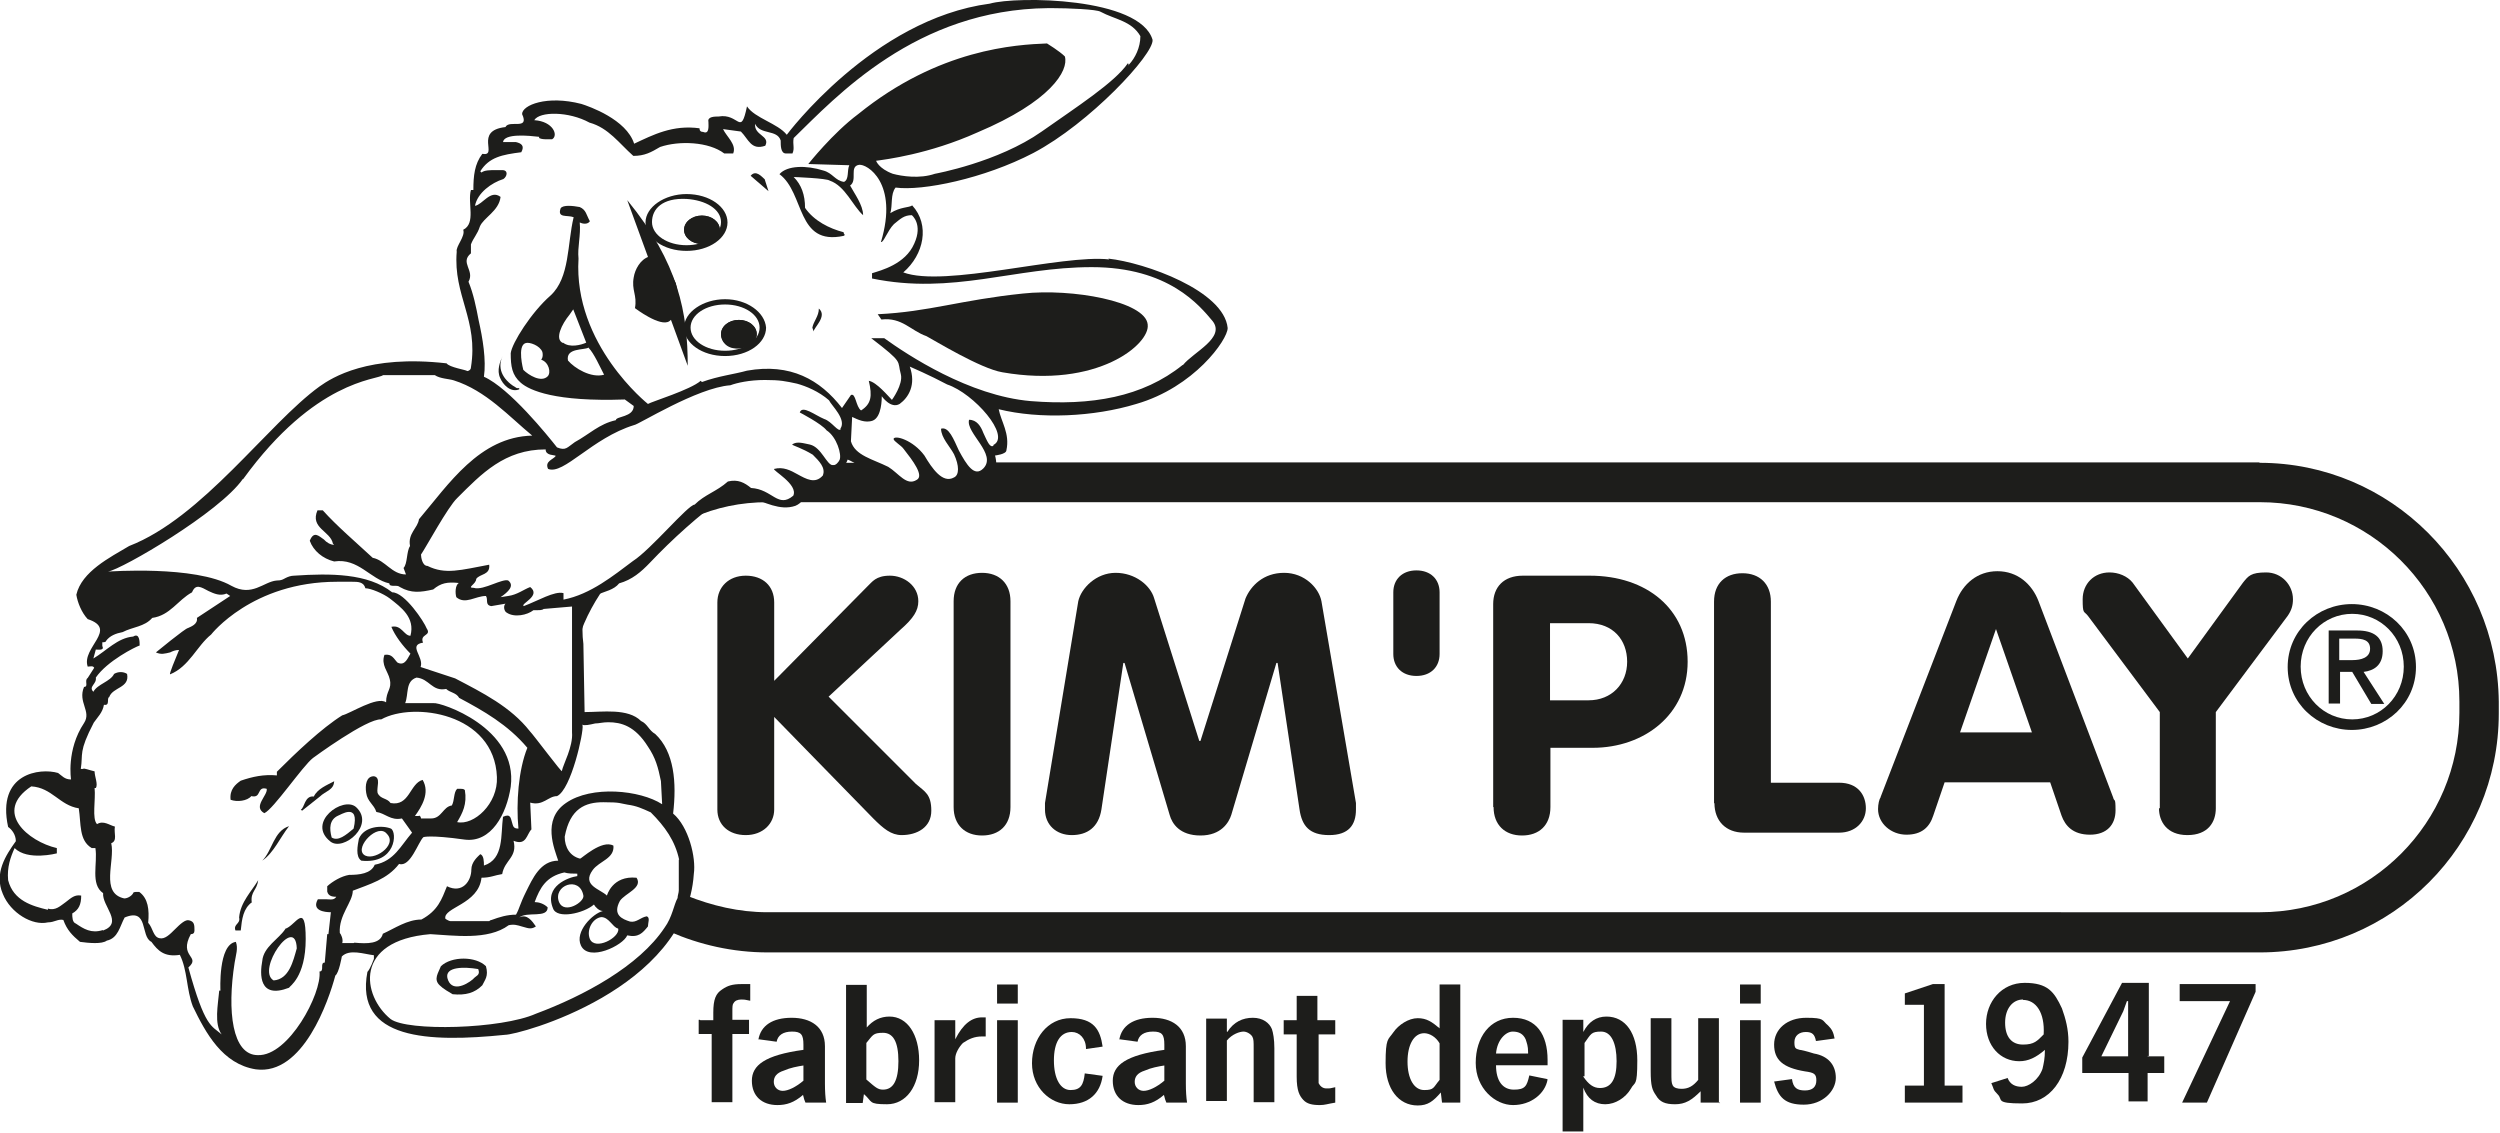 <?xml version="1.0" encoding="UTF-8"?>
<svg id="Calque_1" data-name="Calque 1" xmlns="http://www.w3.org/2000/svg" version="1.1" viewBox="0 0 615.8 279.2">
  <defs>
    <style>
      .cls-1 {
        fill: #1d1d1b;
        stroke-width: 0px;
      }
    </style>
  </defs>
  <g>
    <path class="cls-1" d="M189,123.7h5.1l-8.9-2.2-6.3-.6-8.2,6.6c5.7-2.5,11.7-3.8,18.4-3.8Z"/>
    <path class="cls-1" d="M556.5,113.9H243.8c0,1.3,0,2.2-.3,2.8-.9.9-2.8,1.3-2.8,1.3l-1.9-.9-1.3-.9-2.5,3.2-1.6.6-4.4-2.5-1.6.3-1.9,2.8-1.9-.6-11.7-6h-4.7l-.3.6h-3.5l-.9,4.1h-5.7l-.6,4.1-1.6.9h362.1c26.9,0,49.1,21.8,49.1,49.1v2.8c0,26.9-21.8,49.1-49.1,49.1H189c-7,0-13.6-1.6-19.9-4.1l-4.1,8.9c7.3,3.2,15.5,5.1,24.1,5.1h367.5c32.6,0,58.9-26.3,58.9-58.9v-2.8c-.3-32.6-26.6-58.9-58.9-58.9Z"/>
    <path class="cls-1" d="M142.5,157.3c1.6-5.1,4.4-10.1,7.6-14.2l-8.2,5.7.3,5.7.3,2.8Z"/>
  </g>
  <path class="cls-1" d="M176.7,199.4c0,3.8,2.8,6.3,7,6.3s7-2.8,7-6.3v-22.8l24.4,25c2.5,2.5,4.4,4.1,7,4.1,3.8,0,7.3-1.9,7.3-6s-1.6-4.7-3.8-6.6l-21.5-21.5,17.7-16.5c3.2-2.8,4.4-4.7,4.4-7,0-3.8-3.5-6.3-7-6.3s-4.4,1.6-5.4,2.5l-23.1,23.4v-19.3c0-4.1-2.8-6.6-7-6.6s-7,2.8-7,6.6c0,0,0,51,0,51Z"/>
  <path class="cls-1" d="M234.9,198.8c0,4.4,2.8,7,7,7s7-2.5,7-7v-50.7c0-4.4-2.8-7-7-7s-7,2.5-7,7v50.7Z"/>
  <path class="cls-1" d="M257.4,197.8v1.6c0,3.8,2.8,6.3,6.6,6.3s6.6-1.9,7.3-6.3l5.4-36.1h.3l11.1,37.4c.6,2.2,2.5,5.1,7.6,5.1s7-3.2,7.6-5.1l11.1-37.4h.3l5.4,36.1c.6,4.1,2.5,6.3,7.3,6.3s6.6-2.5,6.6-6.3v-1.6l-8.5-49.7c-.6-3.2-4.1-7-9.2-7s-8.2,3.2-9.5,6.3l-11.1,35.1h-.3l-11.1-35.1c-.9-3.2-4.7-6.3-9.5-6.3s-8.5,3.8-9.2,7l-8.2,49.7Z"/>
  <path class="cls-1" d="M343.2,161.1c0,3.2,2.2,5.4,5.7,5.4s5.7-2.2,5.7-5.4v-15.2c0-3.2-2.2-5.4-5.7-5.4s-5.7,2.2-5.7,5.4v15.2Z"/>
  <path class="cls-1" d="M381.8,153.5h9.5c6,0,9.5,4.1,9.5,9.5s-3.8,9.5-9.5,9.5h-9.5v-19ZM367.9,198.8c0,4.4,2.8,7,7,7s7-2.5,7-7v-14.6h10.4c12.7,0,23.4-8.2,23.4-21.2s-10.1-21.2-24.1-21.2h-16.5c-4.7,0-7.3,2.8-7.3,7,0,0,0,50,0,50Z"/>
  <path class="cls-1" d="M422.3,197.8c0,4.4,2.8,7.3,7.3,7.3h23.4c4.1,0,6.6-2.8,6.6-6s-1.9-6.3-6.6-6.3h-16.8v-44.6c0-4.4-2.8-7-7-7s-7,2.5-7,7v49.7Z"/>
  <path class="cls-1" d="M491.6,154.8h0l8.9,25.6h-17.7l8.9-25.6ZM463.2,196.5c-.3.3-.6,1.6-.6,2.8,0,3.5,3.2,6.3,7,6.3s5.7-1.9,6.6-4.7l2.8-8.2h26l2.8,8.2c.9,2.5,2.8,4.7,7,4.7s6.3-2.5,6.3-6-.3-1.9-.6-3.2l-18.4-48.4c-1.6-4.1-5.1-7.3-10.1-7.3s-8.5,3.2-10.1,7.3l-18.7,48.4Z"/>
  <path class="cls-1" d="M531.8,199.1c0,3.2,1.9,6.6,7,6.6s7-3.2,7-6.6v-23.7l17.7-23.7c.9-1.3,1.3-2.5,1.3-4.1,0-3.5-2.8-6.6-6.6-6.6s-4.4.9-5.7,2.5l-13.6,18.7-13.6-18.7c-1.3-1.6-3.5-2.5-5.7-2.5-3.8,0-6.6,2.8-6.6,6.6s.3,2.8,1.3,4.1l17.7,23.7v23.7h0Z"/>
  <path class="cls-1" d="M576.2,163v-5.7h3.8c1.9,0,3.8.3,3.8,2.5s-2.2,2.8-4.4,2.8h-3.2v.3ZM576.2,165.5h3.2l4.7,7.9h3.2l-5.1-7.9c2.5-.3,4.7-1.6,4.7-5.1s-2.2-5.1-6.3-5.1h-7v18h2.8v-7.9h-.3ZM566.7,164.2c0-7.3,5.7-13,12.7-13s12.7,5.7,12.7,13-5.7,13-12.7,13-12.7-5.7-12.7-13M579.3,179.8c8.5,0,15.8-6.6,15.8-15.5s-7.3-15.5-15.8-15.5-15.8,6.6-15.8,15.5,7.3,15.5,15.8,15.5"/>
  <path class="cls-1" d="M229.8,18.6c-11.7,5.4-18.4,12-26.9,19.6.9,0,2.5,0,4.1.3,2.2.3,4.7.3,5.1,0,19.9-.6,44-14.9,46.9-21.2v-2.2c0-.3-.3-.3-.6-.6-1.9-.9-4.1-1.3-7-1.3-6.3,0-14.6,2.2-21.5,5.4"/>
  <path class="cls-1" d="M212.1,38.6c-.6.6-6.6-.3-9.2-.3,8.5-7.6,15.2-14.2,26.9-19.6,10.1-4.7,22.5-7,28.2-4.1,7,3.5-22.2,23.1-45.9,24.1Z"/>
  <path class="cls-1" d="M188.4,44.3l.9,2.8-4.4-3.8c1.3-1.6,2.8.3,3.5.9"/>
  <path class="cls-1" d="M166.5,69.9c.9,3.2.6,7.6-1.6,9.2s-8.5-3.2-8.5-3.2c.6-3.2-.9-4.4-.3-7.6.3-1.9,1.6-4.4,3.8-5.1,4.1-.3,5.1,3.8,6.6,6.6"/>
  <path class="cls-1" d="M160.2,65.2c-3.8,1.9-4.1,8.5-1.6,10.4,1.6.3,2.8,1.9,5.1,1.9,4.4-.3,1.6-12.3-2.5-12.3-.3-.3-.6-.3-.9,0"/>
  <path class="cls-1" d="M282.7,80c.6,4.7-12.3,15.8-35.8,11.7-5.4-.9-16.8-7.9-18.7-8.9-3.8-1.3-6-4.7-11.1-4.1l-.9-1.3c12.7-.6,20.3-3.5,35.8-5.1,12-1.3,30.1,1.9,30.7,7.6"/>
  <path class="cls-1" d="M200.4,81.6l-.3-.9c.3-1.6,1.6-2.8,1.6-4.7,2.2,1.9-1.3,4.7-1.3,5.7"/>
  <path class="cls-1" d="M226.7,79.1c5.1,2.5,11.4,7.3,17.4,8.9,29.4,8.5,36.7-6.3,35.5-8.9-2.2-4.1-14.2-3.8-23.4-4.1h-1.6c-11.1-.3-21.8,4.1-27.9,4.1"/>
  <path class="cls-1" d="M127.3,95.6h.6v.3c-2.2.9-4.1-1.3-4.7-2.8-.9-1.9,0-4.1.6-5.4-1.6,3.5.6,6.3,3.5,7.9"/>
  <path class="cls-1" d="M105.1,143.7c-1.9,2.2-3.8.6-2.5-1.9l2.5,1.9Z"/>
  <path class="cls-1" d="M43.4,144c.9,1.6-.6,2.2-1.3,3.2-2.8,2.5-10.4,7-16.5,5.7-2.2-.6-4.1-3.5-4.7-5.4,0-1.6,1.3-2.2,2.2-3.2,5.4-1.3,13.6-.6,20.3-.3"/>
  <path class="cls-1" d="M135.2,190.2c.6,2.2-.9,3.5-2.2,4.4-.6,0-1.3-.3-1.6.3v.3h-.9c.3-2.8-.9-7,1.3-8.5,1.3.3,2.5,1.9,3.5,3.5"/>
  <path class="cls-1" d="M82.3,192.4c0,2.2-2.2,2.5-3.5,3.8l-4.4,3.5-.3-.3c.9-.3.9-3.5,3.2-3.2.9-1.9,3.2-2.8,5.1-3.8"/>
  <path class="cls-1" d="M87.7,198.8c-3.2-2.8-12.3,3.8-6.3,8.5,3.2,2.5,11.1-4.1,6.3-8.5ZM87.1,204.1c-1.9,1.6-3.8,3.2-5.4,2.2-.6-2.2-.6-4.4,1.6-5.4.3,0,5.4-3.5,3.8,3.2Z"/>
  <path class="cls-1" d="M71.2,203.5c-2.2,2.8-3.8,6.6-6.6,8.5,2.5-2.5,2.8-7.3,6.6-8.5"/>
  <path class="cls-1" d="M96.3,204.1c-2.2-.9-6.6-.6-7.9,2.5-.3,1.6-.9,4.4.6,5.4,8.5.9,8.9-7,7.3-7.9ZM89.6,210.5c-2.2-1.9,3.5-7.9,5.7-5.1,2.8,2.8-3.5,7-5.7,5.1Z"/>
  <path class="cls-1" d="M62.1,222.2c-2.2,1.6-2.5,4.1-2.8,7h-1.3c-.6-1.6,1.3-1.6.9-3.2.3-3.8,3.2-6.6,4.7-9.2-.3,2.5-1.9,2.8-1.6,5.4"/>
  <path class="cls-1" d="M70.3,228.8c-1.6,2.5-5.4,4.4-5.7,7.9-.6,3.2-.9,9.5,6.6,6.6,0-.3,4.1-2.5,4.1-12s-2.5-3.2-5.1-2.5ZM67.4,241.5c-4.4-2.5,5.4-16.5,5.7-7.9-.9,3.2-1.9,7.6-5.7,7.9Z"/>
  <path class="cls-1" d="M119.7,238c-2.5-2.5-8.5-2.5-11.1,0-.6,1.6-1.9,3.2-.3,4.7.9.9,2.2,1.6,3.2,2.2,3.2.3,5.4-.3,7.3-2.2.6-1.3,1.6-2.2.9-4.7ZM116.5,241.2c-1.9,1.6-5.4,3.2-6.3-.3-.6-2.8,4.1-2.8,7.6-2.2.6,1.6-.6,1.6-1.3,2.5Z"/>
  <path class="cls-1" d="M154.5,49.3c12.7,15.5,14.9,27.9,14.9,40.8"/>
  <path class="cls-1" d="M169.1,47.8c-5.4,0-10.1,3.2-10.1,7s4.4,7,10.1,7,10.1-3.2,10.1-7-4.4-7-10.1-7ZM169.1,60.4c-4.7,0-8.5-2.5-8.5-5.7s2.5-6,8.5-5.7c4.7.3,8.5,2.5,8.5,5.7s-3.8,5.7-8.5,5.7Z"/>
  <ellipse class="cls-1" cx="172.9" cy="56.6" rx="4.4" ry="3.5"/>
  <path class="cls-1" d="M172.9,53.1c-2.5,0-4.4,1.6-4.4,3.5s1.9,3.5,4.4,3.5,4.4-1.6,4.4-3.5c0-1.9-1.9-3.5-4.4-3.5ZM171.9,57.6c-1.3,0-2.2-.6-2.2-1.6s.9-1.9,1.9-1.9,2.2.6,2.2,1.6c0,.9-.6,1.9-1.9,1.9Z"/>
  <path class="cls-1" d="M178.6,73.7c-5.4,0-10.1,3.2-10.1,7s4.4,7,10.1,7,10.1-3.2,10.1-7c-.3-3.8-4.7-7-10.1-7ZM178.6,86.4c-4.7,0-8.5-2.5-8.5-5.7s3.8-5.7,8.5-5.7,8.5,2.5,8.5,5.7-3.8,5.7-8.5,5.7Z"/>
  <path class="cls-1" d="M177.6,82.3c0-1.9,1.9-3.5,4.4-3.5s4.4,1.6,4.4,3.5-1.9,3.5-4.4,3.5c-2.5.3-4.4-1.3-4.4-3.5Z"/>
  <path class="cls-1" d="M182,78.8c-2.5,0-4.4,1.6-4.4,3.5s1.9,3.5,4.4,3.5,4.4-1.6,4.4-3.5-1.9-3.5-4.4-3.5ZM181.1,84.2c-1.3,0-2.2-.6-2.2-1.6s.6-1.9,1.9-1.9,2.2.6,2.2,1.6c.3.9-.6,1.6-1.9,1.9Z"/>
  <path class="cls-1" d="M161.8,70.5c.9,0,1.6-.9,1.6-1.9s-.6-1.9-1.6-1.9-1.6.9-1.6,1.9c-.3,1.3.6,1.9,1.6,1.9"/>
  <path class="cls-1" d="M172.5,251.3h3.2v-1.9c0-3.2.6-4.7,2.2-5.7,1.3-.9,2.5-1.3,4.7-1.3h2.2v4.1c-1.3-.3-1.6-.3-2.2-.3-.9,0-1.6.3-1.9.9-.3.3-.3.9-.3,2.2v1.9h4.1v3.5h-4.1v16.8h-5.1v-16.8h-3.2v-3.5h.3Z"/>
  <path class="cls-1" d="M198.2,262.4c-1.9.3-3.5.6-5.1,1.3-1.9.6-2.5,1.6-2.5,2.8s.9,2.2,2.2,2.2,3.2-.9,5.1-2.5v-3.8h.3ZM186.8,256.1c.6-3.5,3.5-5.4,8.2-5.4s8.2,2.2,8.2,7v9.2q0,2.8.3,4.7h-5.1q-.3-.6-.6-1.9c-2.2,1.9-4.1,2.5-6.3,2.5-3.8,0-6.3-2.2-6.3-6s3.2-6.3,12.7-7.6v-1.3c0-2.5-.6-3.2-2.8-3.2s-3.5.9-3.8,2.5l-4.4-.6Z"/>
  <path class="cls-1" d="M213.4,265.9c2.2,1.9,2.8,2.5,4.1,2.5,2.5,0,3.8-2.2,3.8-7s-1.3-7-3.8-7-2.5.6-4.1,2.5v8.9ZM213.4,253.2c1.6-1.9,3.5-2.8,5.7-2.8,4.4,0,7.3,4.4,7.3,10.8s-3.2,10.8-7.9,10.8-3.5-.6-5.7-2.5l-.3,2.2h-4.1v-29.1h5.1v10.8Z"/>
  <path class="cls-1" d="M230.2,271.6v-20.3h5.1v4.7c1.9-3.8,4.1-5.4,6.6-5.4h.9v4.7h-.9c-1.9,0-3.2.6-4.7,1.6-.9.9-1.9,2.5-1.9,3.8v10.8h-5.1Z"/>
  <path class="cls-1" d="M250.7,271.6h-5.1v-20.3h5.1v20.3ZM250.7,247.2h-5.1v-4.7h5.1v4.7Z"/>
  <path class="cls-1" d="M267.5,258.3c0-2.5-1.6-4.1-3.5-4.1-2.8,0-4.4,2.5-4.4,7s1.6,7.3,4.1,7.3,3.2-1.3,3.5-4.1l4.4.6c-.6,4.4-3.5,7-8.2,7s-9.2-4.1-9.2-10.1,3.8-11.1,9.5-11.1,7.3,2.8,7.9,7l-4.1.6Z"/>
  <path class="cls-1" d="M287.1,262.4c-1.9.3-3.5.6-5.1,1.3-1.9.6-2.5,1.6-2.5,2.8s.9,2.2,2.2,2.2,3.2-.9,5.1-2.5v-3.8h.3ZM275.7,256.1c.6-3.5,3.5-5.4,8.2-5.4s8.2,2.2,8.2,7v9.2q0,2.8.3,4.7h-5.1q-.3-.6-.6-1.9c-2.2,1.9-4.1,2.5-6.3,2.5-3.8,0-6.3-2.2-6.3-6s3.2-6.3,12.7-7.6v-1.3c0-2.5-.6-3.2-2.8-3.2s-3.5.9-3.8,2.5l-4.4-.6Z"/>
  <path class="cls-1" d="M302.3,254.2c1.6-2.5,3.8-3.5,6.3-3.5s4.1,1.3,4.7,2.8c.3.9.6,2.5.6,4.7v13.3h-5.1v-13.3c0-1.6,0-2.2-.3-2.8-.3-.6-1.3-1.3-2.2-1.3s-2.8.6-4.1,2.2v14.9h-5.1v-20.3h5.1v3.2Z"/>
  <path class="cls-1" d="M324.8,251.3h4.1v3.5h-4.1v12c.3.6.9,1.3,1.9,1.3s.9,0,2.2-.3v3.8c-1.9.3-2.5.6-3.8.6-1.9,0-3.2-.3-4.1-1.3s-1.6-2.2-1.6-5.7v-10.4h-3.2v-3.5h3.2v-6h5.1v6h.3Z"/>
  <path class="cls-1" d="M354.6,257c-.9-1.6-2.5-2.5-3.8-2.5-2.5,0-4.1,2.8-4.1,7s1.6,7,4.1,7,2.2-.6,3.8-2.5v-8.9ZM359.6,271.6h-4.4l-.3-2.5c-1.9,2.2-3.2,3.2-5.7,3.2-4.7,0-7.9-4.1-7.9-10.4s.6-5.7,1.9-7.6,3.8-3.5,6-3.5,3.5.9,5.4,2.5v-10.8h5.1s0,29.1,0,29.1Z"/>
  <path class="cls-1" d="M376.4,259.2c0-1.6-.3-2.2-.6-3.2-.6-1.3-1.6-1.9-3.2-1.9s-3.8,1.9-4.1,5.4h7.9v-.3ZM381.2,265.9c-.6,3.5-4.1,6.3-8.5,6.3s-9.2-4.1-9.2-10.4,3.5-11.1,9.2-11.1,8.5,4.1,8.5,10.4v1.3h-12.7c0,3.8,1.6,6,4.4,6s3.2-.9,3.8-3.5l4.4.9Z"/>
  <path class="cls-1" d="M390,265.2c1.3,1.9,2.5,2.8,4.1,2.8,2.8,0,4.1-2.2,4.1-6.6s-1.3-7.3-3.8-7.3-2.5.6-4.1,2.8v8.2h-.3ZM390,254.2c1.3-2.5,3.2-3.8,5.7-3.8,4.7,0,7.6,4.1,7.6,10.8s-.6,5.1-1.6,7c-1.3,2.2-3.8,3.8-6.3,3.8s-4.4-1.3-5.4-4.1v10.8h-5.1v-27.5h5.1s0,3.2,0,3.2Z"/>
  <path class="cls-1" d="M423.6,271.6h-4.7v-2.8c-2.2,2.2-3.8,3.2-6.3,3.2s-3.8-.6-4.7-2.2c-.9-1.3-1.3-2.2-1.3-6v-13h5.1v13c0,2.5,0,2.8.3,3.5s1.3.9,2.2.9c1.6,0,2.8-.6,4.1-2.2v-15.2h5.1v20.9h.3Z"/>
  <path class="cls-1" d="M433.7,271.6h-5.1v-20.3h5.1v20.3ZM433.7,247.2h-5.1v-4.7h5.1v4.7Z"/>
  <path class="cls-1" d="M447.3,256.4c-.3-1.6-.9-2.2-2.5-2.2s-2.8.9-2.8,2.5.3,1.6,1.3,1.9c.3,0,1.6.3,3.5.9,3.5.6,5.4,2.8,5.4,6s-3.2,6.6-7.9,6.6-6.3-1.9-7.3-5.7l4.4-.6c.3,2.2,1.3,2.8,3.2,2.8s2.8-.9,2.8-2.5-.6-1.9-2.8-2.2c-5.4-.9-7.6-2.8-7.6-6.6s3.2-6.6,7.9-6.6,3.8.6,5.4,1.9c.9.9,1.3,1.6,1.6,3.2l-4.4.6Z"/>
  <polygon class="cls-1" points="479 267.4 483.4 267.4 483.4 271.6 469.2 271.6 469.2 267.4 473.9 267.4 473.9 247.5 469.2 247.5 469.2 244.7 476.1 242.4 479 242.4 479 267.4"/>
  <path class="cls-1" d="M498.3,246.2c-2.5,0-4.4,2.2-4.4,5.7s1.6,5.4,4.4,5.4,3.5-.9,5.1-2.5c.3-5.4-1.9-8.5-5.1-8.5M494.5,265.5c.6,1.6,1.9,2.2,3.5,2.2s4.1-1.6,5.1-4.4c.3-1.3.6-2.5.6-4.7-2.2,1.9-4.1,2.8-6.3,2.8-4.7,0-8.2-3.8-8.2-9.2s3.8-10.1,9.5-10.1,7.3,2.2,9.2,6.3c.9,2.5,1.6,5.1,1.6,8.2,0,9.2-4.7,15.2-11.4,15.2s-4.7-.9-6-2.2-.9-1.3-1.6-2.8l4.1-1.3Z"/>
  <path class="cls-1" d="M523.9,246.6c-.3.9-.6,1.6-.9,2.5l-5.4,11.1h6.6v-13.6h-.3ZM529,260.2h4.1v4.1h-4.1v7h-4.7v-7h-11.4v-3.8l9.8-18.4h6.6v18h-.3Z"/>
  <polygon class="cls-1" points="555.6 242.4 555.6 244.3 543.6 271.6 537.5 271.6 549.3 246.6 536.9 246.6 536.9 242.4 555.6 242.4"/>
  <path class="cls-1" d="M273.2,63.9c-11.7-1.3-40.5,7-50.7,3.2,5.1-4.4,6.6-11.7,2.2-16.5-.9.6-2.8.3-5.4,1.9.6-1.9,0-4.7,1.3-6.3,6.6.9,21.8-2.2,33.9-8.5,13.9-7.3,29.8-24.4,29.4-27.9C280.8-.7,250.4-1,243.8.9c-28.8,3.8-50,32.3-50,32.3-2.2-2.8-7.9-4.1-9.8-7-1.6,7.6-1.9,1.6-7,2.5-.9,0-2.8,0-2.5,1.3,0,.9.3,3.2-1.3,2.5-.6,0-.9-.3-.9-.9-6.6-.9-11.4,1.6-16.1,3.8-1.9-6-11.1-9.2-13-9.8-8.5-2.2-14.6.3-14.6,2.5,1.9,4.1-3.2,1.3-4.1,3.2-7.9.9-1.6,7.3-5.7,6.6-1.9,2.5-2.2,5.4-2.2,8.9h-.6c-.9,3.2,1.3,8.2-1.9,9.8.6,1.6-1.9,4.1-1.6,5.4-.9,10.8,5.4,16.8,3.5,28.5,0,.6-.6.9-.9.9-.3-.3-4.4-.9-5.1-1.9-19.3-2.2-28.2,3.5-31.3,5.7-12.7,9.2-28.8,32.3-46.9,39.3-4.7,2.8-11.7,6.3-13,12,.3,1.9,1.3,4.4,2.8,6,7.6,2.5-1.6,7,0,11.7.6,0,1.3-.3,1.6.3l-1.6,2.5c-.9.6.3,2.2-.9,2.2-1.6,3.8,1.9,6,0,8.9-4.4,6.6-3.2,13.9-3.2,13.9-1.6,0-2.2-.9-3.2-1.6-4.4-1.3-15.2,0-12.3,13.3.9.6,1.9,1.9,1.9,3.5-2.5,3.5-5.4,7.9-3.2,13,1.9,4.7,7.3,7.9,11.1,7,1.6,0,2.5-.9,3.8-.6.9,2.5,2.2,3.8,4.1,5.4,2.2.3,5.4.6,6.6-.3,2.8-.6,3.2-3.5,4.4-5.7,6-2.5,3.8,4.7,6.6,6,1.6,2.2,3.2,3.8,7,3.2,1.9,3.8,1.6,8.5,3.2,12.7,3.2,6.6,7.3,14.2,15.5,15.5,11.7,1.6,18-17.1,19.6-23.1.9-.6,1.6-4.7,1.6-4.7,1.9-1.9,5.4-.6,7.9-.3v.9s-.9,2.5-1.6,3.2c-3.2,16.8,15.2,17.4,33.9,15.5,3.5,0,44.6-11.1,46.5-39.6.6-4.1-1.3-11.7-5.1-14.9.9-7.6.3-15.2-4.4-19.6-1.6-.9-1.9-2.5-3.5-3.2-3.2-3.2-9.5-2.2-13.9-2.2l-.3-16.8c-.3-2.2-.3-4.7,0-7h.3c-.6-6.3,6-4.7,8.5-7.9,3.2-.9,5.4-2.8,7.6-5.1,5.4-5.7,12-11.7,18.7-16.5,1.9-1.3,4.4-.6,6.3.6,3.2.9,7,3.2,10.8,1.9,3.2-1.3,2.5-5.1,2.5-5.1,0,0,3.2.9,4.7-.3,1.6-1.3.9-1.9,1.3-3.8,0,0,3.2,1.3,4.4-2.2,1.6.6,4.1,2.5,7,3.5,2.8.9,5.7,4.4,9.8,4.4s3.5-3.2,3.5-3.2c0,0,2.8,3.2,6,2.5,1.9-.6,2.8-3.2,2.8-3.2,0,0,3.2,2.5,6.6-.3,1.6-1.3.6-4.7.6-4.7,0,0,2.8-.3,2.8-1.3.9-4.1-1.3-7-1.9-10.1,10.1,2.5,23.4,1.9,33.9-1.3,14.2-4.1,22.5-15.8,22.5-18.7-.9-9.2-20.3-16.1-29.4-17.1ZM59.9,118c17.7-24.4,32.9-24.4,34.5-25.6h12.7c1.3.9,3.5.9,4.7,1.3,7.9,2.5,13.6,8.9,19.3,13.6-13,.3-20.6,12-27.9,20.6-.3,2.2-2.8,3.5-2.2,6.6-.9,1.3-.6,4.4-1.6,5.4l.6,1.6c-3.5,0-5.1-3.5-8.2-4.1-4.1-3.8-8.9-7.9-12.3-11.7h-1.3c-1.9,4.4,3.2,5.1,3.8,8.2l.3.3c-.9,0-1.9-.6-2.5-1.3-1.3-.9-2.5-2.2-3.5.3.9,2.5,3.2,4.4,6,5.1,6-.9,8.9,4.4,13.6,5.4,0,.6.6.6,1.3.6s.9,0,1.3.3c2.8,1.6,5.1,1.3,8.2.6,1.9-1.6,3.5-1.9,6.3-1.6-.9.6-.9,2.5-.6,3.5,2.2,1.9,4.7-.3,7.3-.3.6.9-.3,2.2,1.3,2.5l3.5-.6c-.6.6-.3,1.9.3,2.2,1.9,1.3,5.1.6,6.6-.6h.9c.6,0,1.3,0,1.6-.3l7-.6v31c.3,3.5-2.2,7.9-2.5,9.5.3.9-7-8.9-7.9-9.8-4.7-6-11.7-9.5-18.4-13l-8.5-2.8c.9-2.5-3.2-5.4.6-6-.9-2.2,2.2-1.6.9-3.5-.6-1.6-5.4-8.9-8.5-8.9-6-4.7-15.2-4.7-24.1-4.1-.9,0-1.6.3-2.2.6-.6.3-.9.6-2.2.6-3.2.3-6,4.1-11.1,1.3-8.9-5.1-30.4-3.5-30.4-3.5,3.5-.6,27.5-14.6,33.2-22.8ZM25.3,229.1c-2.8.9-4.7-.3-6.6-1.6-.9-.3-.9-1.6-.9-2.5,1.6-.9,2.2-2.2,2.2-4.4-1.6-.3-2.5.6-3.8,1.6-1.3.9-2.5,2.2-4.4,1.6v.3c-3.8-.9-8.5-2.2-9.8-7.3-.3-3.2.6-5.7,1.6-7.9,3.2,3.2,10.4,1.3,10.4,1.3v-1.3c-7-1.6-15.8-8.9-6.3-15.2,5.1.3,7,4.7,11.7,5.4.6,3.8,0,7.9,3.2,9.8h.9c.6,3.8-1.3,8.9,1.9,11.1-.3,3.2,5.1,7.3,0,9.2ZM83,220.6c-.6,1.3-1.6.9-2.8.9h-1.9c-1.6,2.8,1.6,3.2,3.2,3.2l-.6,5.4h-.3l-.6,7c-1.3,0,0,2.2-1.3,2.2.6,5.4-7.6,20.9-15.2,20.6-6.3,0-7.6-10.8-5.7-22.8.3-1.9.9-3.5.3-5.1-4.4.6-3.8,12-3.8,12h-.3c-.3,3.5-1.3,8.2.6,10.8-2.5-2.2-4.1-1.6-8.2-16.5,3.2-2.8-2.5-2.5.6-8.2.6,0,.9-.3.9-.9,0-1.3,0-2.2-1.3-2.5-.9-.3-2.2.9-3.5,2.2-1.3,1.3-2.5,2.5-3.8,2.2-1.6-.3-1.6-2.5-2.8-3.8.3-3.2,0-6-2.2-7.6h-.6c-.3,0-.9,0-.9.3-.3.6-1.3,1.3-2.2,1.3-6-1.3-2.2-9.2-3.2-13.6,1.6-.6.6-2.5.9-4.1-1.3-.3-2.8-1.6-4.4-.6-1.3-1.3-.3-6-.6-8.9h.3c.6-.9-.3-2.8-.3-4.1-1.3-.3-2.8-.9-2.8-.6h-.6c.6-3.8-.6-4.1,3.2-11.4.9-1.3,2.2-2.5,2.5-4.4,1.6.3.6-1.6,1.3-1.9.9-2.5,5.1-2.2,4.4-5.7-.9-.6-2.2-.6-3.2,0-.9,1.9-4.1,2.5-5.1,4.4-1.3-1.3.9-1.9.6-3.5,2.8-4.1,9.8-7.6,10.8-7.9,0-.9,0-3.2-1.6-2.2-3.8.3-6.6,3.5-9.8,5.4l.6-2.2c.6,0,2.2.3,1.6-.9v-.9c.3,0,.9,0,.9-.3.9-1.3,2.5-1.9,4.1-2.2,2.5-1.3,5.4-1.3,7.3-3.5,4.4-.6,6.3-4.4,9.8-6.3.9-2.2,2.2-1.3,4.1-.3,1.3.6,2.8,1.3,4.4.6l.9.6-8.2,5.4c.3,1.6-1.6,2.2-2.2,2.5-.6,0-7.9,6-7.9,6,1.3.6,2.2.3,3.5,0,.6-.3,1.3-.6,2.2-.6-.9,2.2-2.5,6-2.2,6,4.7-1.9,6.6-7,10.1-9.8,0,0,10.1-13,31-13h3.8c1.3,0,2.8,0,3.2,1.6,1.3,0,4.4,1.3,6,2.5,2.8,2.2,6.3,4.7,5.1,9.2-1.6,0-2.2-2.8-4.7-2.2.9,2.2,2.8,4.7,4.7,6.6-.6.9-1.3,3.2-3.2,2.2-.9-.9-1.3-2.2-3.2-1.9-.9,2.5.9,4.1,1.3,6,.6,2.5-.9,2.8-.9,5.7-2.2-1.6-8.9,2.8-10.8,3.2-5.1,3.2-11.4,9.2-16.1,13.9v.9c-3.2-.3-6,.3-8.9,1.3-1.3.9-2.8,2.2-2.5,4.7,1.6.6,4.1.3,5.1-.9,1.3.3,1.6-.3,1.9-.9s.6-1.3,1.9-.9c.3,1.6-3.5,4.4-.6,6,2.2-.9,9.5-11.7,12-13.6,0,0,13.3-9.8,16.8-9.5,7.9-4.4,27.9-1.6,28.5,14.2.3,6.6-5.7,12-9.8,11.1,1.3-2.2,2.5-4.4,1.9-7.9-.3-.3-.6-.3-1.3-.3h-.6c-.9.9-.6,2.8-1.3,4.1-2.2.3-2.5,3.2-5.1,3.2h-2.5c0-.3-.3-.9-.6-.6h-.9c1.6-2.2,3.8-5.7,1.9-8.9-3.2.9-3.2,6.6-7.9,5.7-.9-1.3-2.5-.9-3.2-2.5-.3-1.3.9-3.8-.9-4.1-1.9,0-2.2,2.2-1.9,4.1.3,2.2,1.9,2.8,2.5,4.7,2.2.3,3.5,2.2,6.3,1.6l2.5,3.5c-2.8,3.2-4.4,7-9.2,7.9-.9,2.2-3.8,2.5-6.3,2.5-1.9.3-4.1,1.6-5.4,2.8v1.3c.3,1.3,1.6,1.3,2.5,1.3ZM87.1,232.3h-2.8c.3-.9-.3-2.2-.6-2.5-.3-4.4,3.2-7.6,3.2-10.4,4.1-1.6,8.5-2.8,11.4-6.6,2.8.9,4.7-5.4,6-6.6,0,0,1.6-.6,10.1.6,6.6.9,10.4-6.3,11.4-13,1.9-14.6-17.4-20.9-19-20.6h-7c.9-2.2,0-5.4,2.8-6.3,3.2.3,3.8,3.5,7.3,2.8.9.9,2.5.9,3.2,2.2,6,3.2,12,6.6,16.8,12.3-2.2,5.4-2.8,13.6-2.2,19.9-1.3,0-1.3-.6-1.6-1.6-.3-.9-.3-2.2-2.2-1.3-.6,4.4.3,10.4-4.7,12,0-.9,0-2.5-.9-2.8-.6.6-2.2,1.9-2.2,3.8,0,2.8-2.2,6-6,4.1-1.3,3.2-2.2,6-6.3,8.2-3.5,0-6.6,2.2-9.5,3.5-.6,2.5-3.8,2.5-7,2.2ZM167.2,211.7v7.6c0,.6-.3,1.3-.3,1.9-.9,1.6-1.3,4.7-3.2,7.3-6.3,9.5-19.9,16.8-31.7,21.2-8.5,3.8-31.7,4.4-35.8,1.3-7-5.7-9.2-19.3,9.8-20.9,5.7.3,14.2,1.6,19.3-2.2,1.3-.3,2.2,0,3.2.3,1.3.3,2.2.9,3.5,0-.9-1.3-2.2-3.2-4.1-2.2,1.9-1.6,7,.3,7-2.5-.9-.9-2.2-1.3-3.2-1.3,1.3-3.5,2.8-6.3,7.3-7.3.9.3,2.2.3,3.2.3v.6c-2.2.3-8.2,2.5-6,7.9.9,2.8,7.6,1.3,10.1-.9.3.6,1.3,1.6,2.2,1.6-2.5.6-7,5.1-5.4,8.5,1.9,4.1,10.4,0,11.4-2.5,2.8.6,3.8-.6,5.1-2.2,0-.9.6-2.2-.3-2.5-1.6.3-2.5,1.6-4.1,1.3-1.9-.6-4.4-1.6-2.5-5.1,1.3-1.9,5.7-3.2,4.1-5.7-6-.6-7.3,4.4-7.3,4.4-1.6-1.6-6.3-2.5-3.5-6.3,1.6-2.2,5.4-2.8,5.1-6-2.8-1.6-7.9,3.2-8.2,3.2-2.5-.6-3.8-2.8-3.8-5.4,1.3-7,5.1-8.5,9.5-8.5s4.1.3,6,.6c2.2.3,3.5.9,5.7,1.9,3.5,3.5,6,7,7,11.7ZM143.7,220.6c.3,1.6-4.7,4.7-6,1.6-1.6-4.1,5.1-6.6,6-1.6ZM152.3,228.8c.3,2.2-5.7,5.4-7,2.5-.9-2.2.6-5.1,2.8-5.4,1.9,0,2.8,2.5,4.1,2.8ZM143.4,178.5c.6.3,1.9,0,3.2-.3.9,0,1.9-.3,3.2-.3,3.2,0,6.6.9,9.8,6,1.9,2.8,2.5,5.1,3.2,8.5l.3,5.7c-5.4-3.5-17.4-4.7-23.7-.3-6,4.1-2.8,11.4-1.9,14.2-4.4,0-6.3,4.4-7.9,7.6s-1.6,4.1-2.5,5.7c-2.2,0-4.1.6-6,1.3-.3,0-.6.3-.6.3h-9.5c-.3,0-.9-.3-1.3-.6-.6-2.8,8.2-3.5,8.9-10.1,2.2,0,3.2-.6,5.1-.9.6-3.5,3.8-4.1,2.8-8.2,3.2,1.3,3.2-1.6,4.4-2.8l-.3-6.6c3.2.9,4.4-1.6,6.6-1.6,3.5-1.6,6.6-15.8,6.3-17.4ZM207.1,105.7c-.6.9-2.2-1.9-4.1-2.5-2.2-.9-5.4-3.5-6-1.6,0,0,5.4,2.8,6.6,4.4,2.5,1.6,3.8,6,3.2,7.3-.3.6-.9,1.3-1.6,1.3-1.6,0-2.8-4.4-5.7-5.1-1.6-.3-3.2-.9-4.4,0,.3.3,2.5.9,5.1,2.5,1.6,1.6,3.2,3.2,2.5,5.1-1.9,2.2-4.1.9-6.3-.3-1.6-.9-3.5-1.9-5.7-1.3-.6.3,6,3.8,4.7,6.6-3.8,3.2-5.1-1.6-10.4-1.9-1.6-1.3-3.2-2.2-5.7-1.6-2.8,2.5-5.7,3.2-8.2,5.7-1.6,0-10.8,11.1-15.2,13.9-4.7,3.5-10.4,8.2-17.1,9.5v-1.6c-2.2-.6-6.3,1.9-9.8,3.2-.9-.6,4.4-2.5,1.6-4.7-1.6.6-3.2,1.9-5.4,2.2l-1.9.3c1.9-1.3,3.5-2.8,1.9-4.1-.6-.3-2.2.3-3.8.9s-3.5,1.3-4.7.9c-1.9,0,.6-.9.6-2.2.9-1.3,3.5-.9,3.2-3.5-7,1.3-10.8,2.5-15.2.3-1.3,0-1.6-2.2-1.6-2.8,1.3-1.9,6.6-11.7,8.9-13.9,6-6,11.7-12,21.8-12,0,1.6,2.2,1.3,2.5,1.6-.6.9-2.8,1.3-1.9,3.2,3.8,1.6,10.8-7.6,21.2-10.8.9,0,15.5-9.2,23.7-9.8,1.6-.6,4.7-1.3,8.5-1.3s5.1.3,7.9.9c2.2.6,5.4,1.9,7.9,4.1.6,1.3,4.4,4.7,2.8,7ZM244.7,109.8c-.9.6-1.6-1.3-2.5-3.2-.6-1.6-1.6-3.2-3.5-3.2-.9,3.2,7,8.5,3.5,12-2.2,2.2-4.1-.9-6-4.4-1.3-2.8-2.5-6-4.4-5.4,0,2.2,2.2,4.4,3.2,6.3,1.3,2.8,1.3,5.1,0,5.7-2.8,1.6-5.4-2.2-7.3-5.4-2.8-3.8-7.3-5.1-7.6-4.1,0,.6,1.9,1.6,2.5,2.5,2.2,2.8,5.1,6.6,3.2,7.6-2.5,1.6-4.4-1.6-7-3.2-3.8-1.9-8.2-2.8-9.2-6.3l.3-6c1.3.6,3.2,1.6,5.1.9,2.2-.9,2.2-5.4,2.2-6,0,0,2.2,3.2,4.4,1.9,2.2-1.6,4.1-4.7,2.5-9.2,0,0,5.1,2.2,9.2,4.4,6.6,2.2,15.8,12.7,11.4,14.9ZM291.3,89.9c-9.8,7.9-22.5,10.1-37.4,8.9-15.2-1.3-30.4-11.4-36.1-15.5h-3.2c8.2,6.3,6.3,5.4,7.3,8.9.6,2.5-2.2,6.3-2.2,6.3-.9-.9-3.8-4.4-5.7-4.7.9,3.8.6,5.7-1.9,7.3-1.3-.9-1.3-4.4-2.5-3.8l-2.2,3.2c-5.4-7-12.7-11.1-23.4-9.2-3.2.9-7,1.3-11.1,2.8l-.3-.3c-2.5,2.2-12,5.1-13,5.7,0,0-18.4-14.6-17.1-35.8-.3-2.8.6-5.7.3-8.9.6.3,1.9.6,2.5-.3-.9-1.6-.9-2.8-2.5-3.5-1.6-.3-4.1-.6-4.7.3-.9,2.5,1.6,1.6,3.2,2.2-1.6,6.6-.9,14.9-5.7,19.3-4.7,4.1-9.5,11.7-9.8,14.2,0,3.2.3,5.4,2.5,7.3,2.2,1.9,8.5,4.7,25.6,4.1l2.2,1.6c0,2.8-4.4,2.5-4.4,3.5-4.1.9-6.6,3.5-10.1,5.4-1.9,1.3-2.2,2.2-4.4,1.3-2.2-2.8-11.7-14.6-18-17.4.6-4.1-.3-9.5-1.3-13.9-.6-3.2-1.3-6.6-2.5-9.5,1.6-2.8-2.2-4.7.6-7v-2.2c.6-1.6,1.6-2.5,2.2-4.4.9-2.2,4.7-3.8,5.1-7.3-2.5-1.9-4.4,1.9-6.3,2.2.6-3.2,4.1-5.7,7-6.6.9-.6,1.3-2.2-.3-2.2h-1.6c-1.3,0-2.8,0-3.5.6l-.3-.3c2.2-3.5,5.4-4.1,10.1-4.7.9-1.6,0-2.2-1.3-2.5-.9,0-3.2,0-3.2,0,.3-2.2,6.3-1.6,8.9-1.3v.3c.6.3,1.3.3,1.9.3h1.3c1.6-.9.3-4.4-4.4-4.7,1.3-2.2,8.5-2.2,13.6.6,4.7,1.3,7.3,5.1,10.8,8.2,2.8,0,4.4-.9,6.6-2.2,4.7-1.6,12-1.3,15.8,1.6h2.2c.9-2.2-1.6-4.1-2.5-6l4.4.6c1.9,1.9,2.5,4.7,6,3.5,1.3-2.5-2.8-2.5-2.5-5.4,1.3,2.8,5.4,1.3,6.3,4.1,0,1.3,0,3.2,1.3,3.2h1.6c.6-1.3,0-2.2.3-3.8,10.4-10.1,30.1-31.7,62.7-32h.9c4.1,0,11.1.3,12,.9,3.5,1.9,7.6,2.2,9.8,6,0,2.8-1.3,5.4-2.8,7,0,.9,0-.3-.3-.3-3.2,4.7-12.7,10.8-21.2,16.8-10.8,7.6-26.3,10.4-26.3,10.4-3.8,1.3-8.2.6-10.4,0-3.5-1.3-4.1-3.2-4.1-3.2,2.2-.3,13-1.6,25-7,18-7.6,22.5-15.2,21.5-18.7-1.3-1.3-4.4-3.2-4.4-3.2-7.6.3-26.6,1.3-46.5,17.4-6.3,4.7-12.3,12.3-12.3,12.3l10.1.3c-.6,1.3,0,3.5-1.3,4.1-2.2-.3-2.8-2.2-5.1-2.8-4.1-1.3-8.9-1.3-10.8.9,6.3,4.7,4.1,17.7,15.8,15.2.6-.3,0-.3,0-.9-3.5-.9-7.3-2.8-9.5-6,0-3.2-.9-5.7-2.8-7.6,0,0,8.2.3,8.9.9,3.8,1.3,5.7,6.3,8.2,8.5,0-2.5-2.2-5.4-3.2-7.3,1.9-1.3-.3-4.7,2.2-5.1,1.9-.3,9.8,4.4,5.4,19,.6.3,1.6-2.8,3.2-4.4,1.6-1.3,2.5-2.2,4.4-2.2,0,0,2.8,2.2.6,7-2.2,5.1-8.2,6.6-10.4,7.3v1.3c19.9,4.1,35.1-2.8,54.1-2.8s26.6,9.5,29.8,13.3c3.2,4.1-4.7,7.6-7.3,10.8ZM145,85.7c1.3,1.3,2.8,4.7,3.8,6.6-3.2.9-7.3-1.6-8.9-3.5-.6-3.2,4.1-2.5,5.1-3.2ZM138.7,84.5c-2.2-.9-.3-4.7,1.6-7l.9-1.3,3.2,8.2c-1.3.6-4.1,1.3-5.7,0ZM134.9,92.7c-1.6,1.6-4.7-.3-6-1.6,0,0-1.6-6,.6-6.6.9-.3,3.5.6,4.1,2.2.3,1.3-.3,1.9-.3,1.9,1.9.6,2.5,3.2,1.6,4.1Z"/>
</svg>